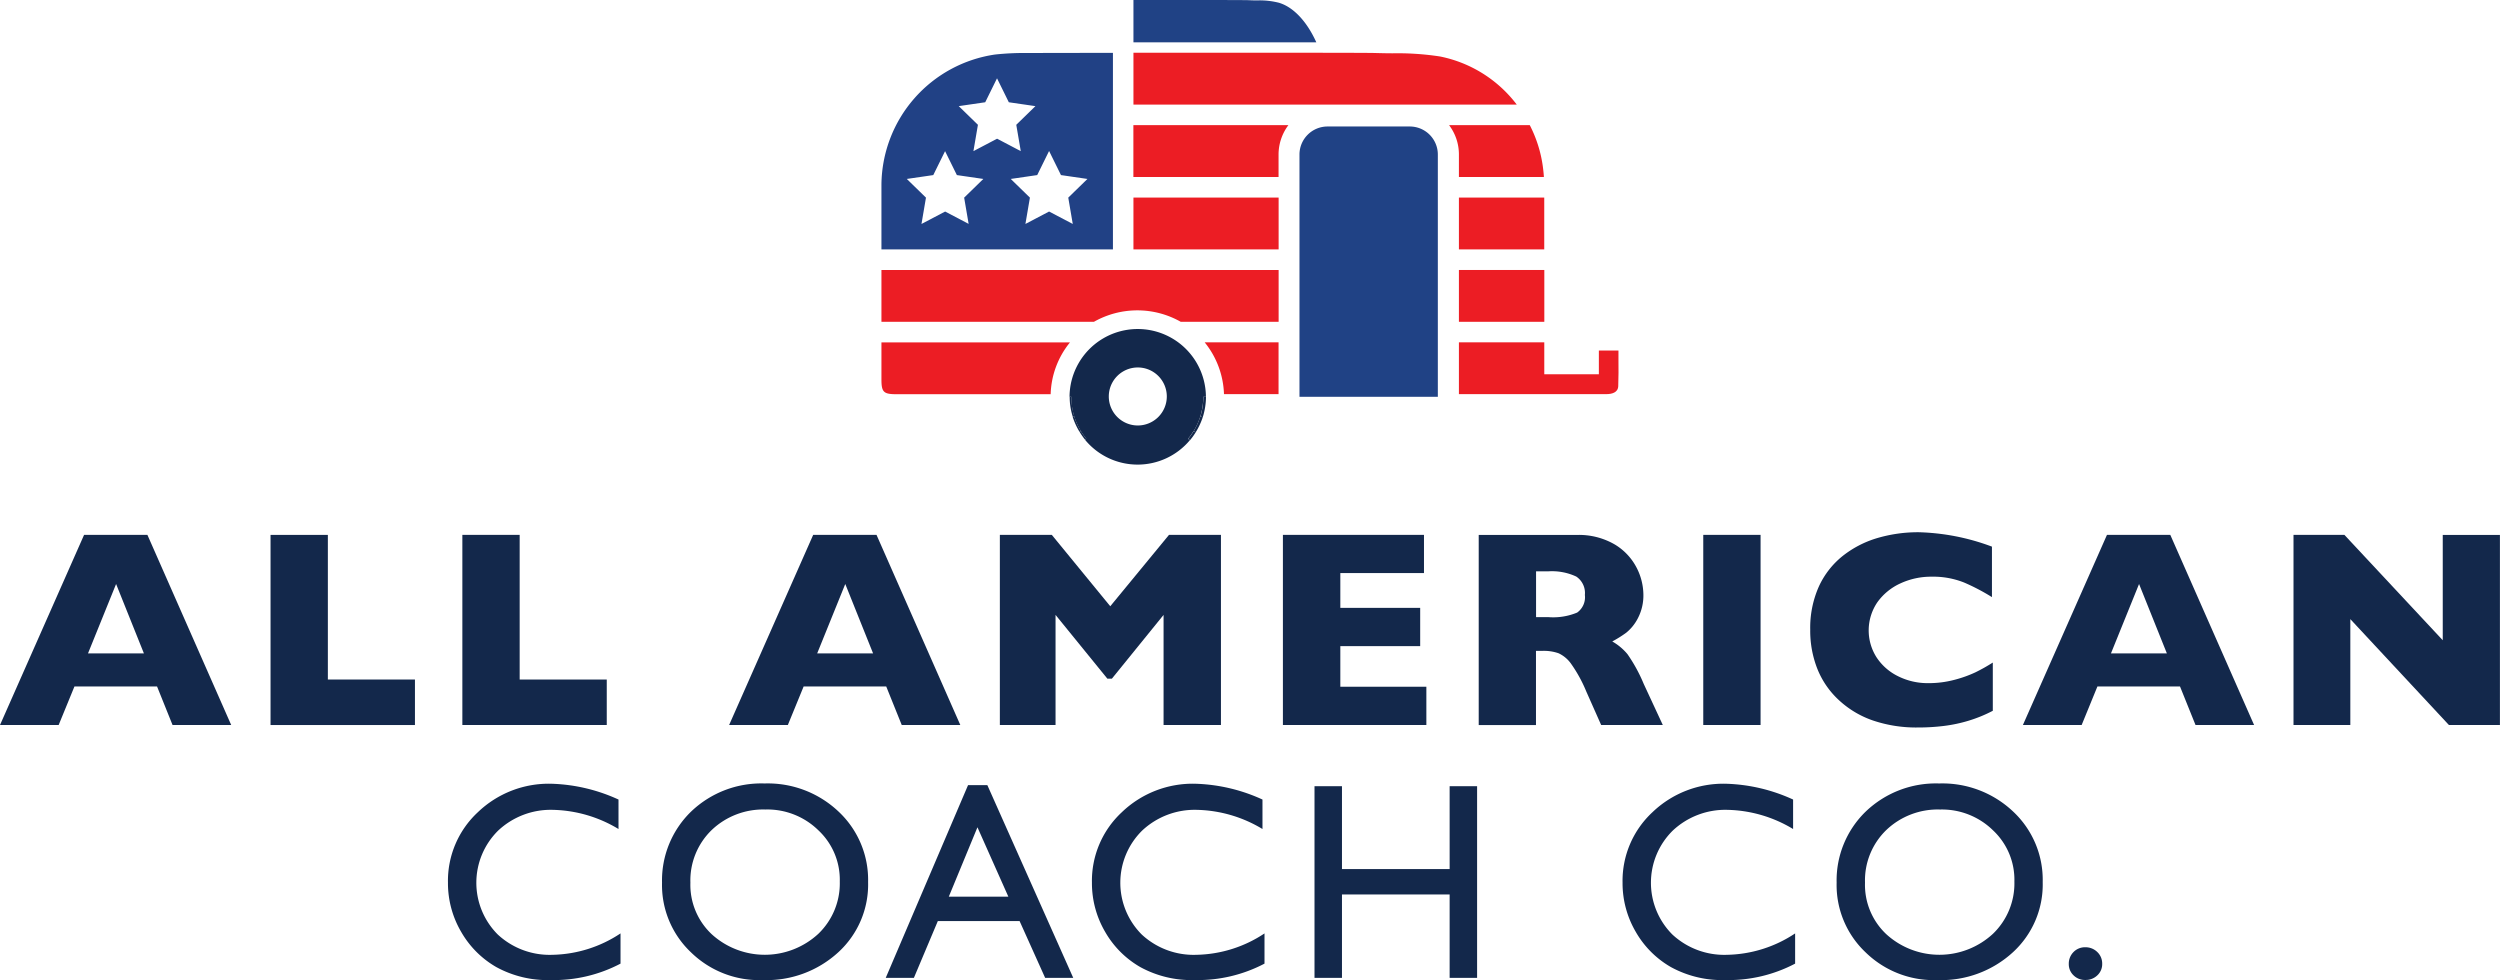 <svg xmlns="http://www.w3.org/2000/svg" width="262.975" height="103.092" viewBox="0 0 262.975 103.092">
  <g id="Layer_1-2" transform="translate(0 -0.01)">
    <path id="Path_200" data-name="Path 200" d="M24.329,96.169H18.152L16.52,92.113H7.831L6.169,96.169H0l8.843-20h6.664l8.814,20Zm-9.191-7.536-2.926-7.3-2.955,7.3h5.888Z" transform="translate(0 -19.893)" fill="#13284b"/>
    <path id="Path_201" data-name="Path 201" d="M53.717,96.169H38.52v-20h6.029V91.382H53.71v4.787Z" transform="translate(-10.062 -19.893)" fill="#13284b"/>
    <path id="Path_202" data-name="Path 202" d="M81.027,96.169H65.83v-20h6.029V91.382H81.02v4.787Z" transform="translate(-17.195 -19.893)" fill="#13284b"/>
    <path id="Path_203" data-name="Path 203" d="M128.146,96.169H121.97l-1.633-4.056h-8.688l-1.662,4.056H103.81l8.843-20h6.664l8.814,20Zm-9.191-7.536-2.926-7.3-2.955,7.3h5.888Z" transform="translate(-27.115 -19.893)" fill="#13284b"/>
    <path id="Path_204" data-name="Path 204" d="M165.61,96.169h-6.029V84.585l-5.438,6.708h-.473l-5.452-6.708V96.169H142.36v-20h5.467l6.147,7.506,6.176-7.506h5.467v20Z" transform="translate(-37.185 -19.893)" fill="#13284b"/>
    <path id="Path_205" data-name="Path 205" d="M197.739,96.169H182.66v-20H197.5v4.012h-8.8v3.664h8.4v4.026h-8.4v4.27h9.05v4.026Z" transform="translate(-47.711 -19.893)" fill="#13284b"/>
    <path id="Path_206" data-name="Path 206" d="M229.9,96.172h-6.479l-1.574-3.546a14.624,14.624,0,0,0-1.559-2.852,3.335,3.335,0,0,0-1.352-1.153,4.751,4.751,0,0,0-1.692-.251h-.68v7.809H210.54v-20H220.8a7.488,7.488,0,0,1,4.071,1.012,6.13,6.13,0,0,1,2.29,2.453,6.31,6.31,0,0,1,.7,2.741,5.179,5.179,0,0,1-.584,2.564,4.713,4.713,0,0,1-1.234,1.522,12.3,12.3,0,0,1-1.455.909,5.823,5.823,0,0,1,1.6,1.337,16.54,16.54,0,0,1,1.707,3.125l2.017,4.344Zm-8.193-13.683a2.079,2.079,0,0,0-.909-1.936,6.031,6.031,0,0,0-2.955-.547h-1.271v4.817h1.3a6.572,6.572,0,0,0,3.022-.48,1.982,1.982,0,0,0,.813-1.854Z" transform="translate(-54.994 -19.896)" fill="#13284b"/>
    <path id="Path_207" data-name="Path 207" d="M248.539,96.169H242.51v-20h6.029Z" transform="translate(-63.344 -19.893)" fill="#13284b"/>
    <path id="Path_208" data-name="Path 208" d="M276.949,94.57a14.716,14.716,0,0,1-2.541,1.042,15.415,15.415,0,0,1-2.615.554,21.918,21.918,0,0,1-2.734.163,14.2,14.2,0,0,1-4.684-.724,10.077,10.077,0,0,1-3.591-2.128,9.013,9.013,0,0,1-2.283-3.288,10.882,10.882,0,0,1-.761-4.137,10.666,10.666,0,0,1,.894-4.521,8.8,8.8,0,0,1,2.5-3.229,10.82,10.82,0,0,1,3.664-1.9,15.192,15.192,0,0,1,4.337-.613,23.606,23.606,0,0,1,7.72,1.515v5.312a21.574,21.574,0,0,0-2.933-1.537,8.773,8.773,0,0,0-3.413-.613,7.653,7.653,0,0,0-3.258.694,6.072,6.072,0,0,0-2.438,1.98,5.266,5.266,0,0,0-.118,5.777,5.693,5.693,0,0,0,2.246,2,6.939,6.939,0,0,0,3.236.746,10.432,10.432,0,0,0,2.756-.355,12.719,12.719,0,0,0,2.187-.783,18.629,18.629,0,0,0,1.825-1.027V94.57Z" transform="translate(-67.322 -19.794)" fill="#13284b"/>
    <path id="Path_209" data-name="Path 209" d="M312.356,96.169H306.18l-1.633-4.056h-8.688L294.2,96.169H288.02l8.843-20h6.664l8.814,20Zm-9.191-7.536-2.926-7.3-2.955,7.3h5.888Z" transform="translate(-75.232 -19.893)" fill="#13284b"/>
    <path id="Path_210" data-name="Path 210" d="M348.271,96.169H342.9L332.527,85.028V96.169H326.55v-20h5.356l10.343,11.082V76.17h6.014v20Z" transform="translate(-85.296 -19.893)" fill="#13284b"/>
    <path id="Path_211" data-name="Path 211" d="M81.932,127.344v3.177a15.069,15.069,0,0,1-7.329,1.729,11.229,11.229,0,0,1-5.726-1.359,9.992,9.992,0,0,1-3.724-3.738A10.126,10.126,0,0,1,63.78,122a9.848,9.848,0,0,1,3.14-7.4,10.769,10.769,0,0,1,7.743-3,18.137,18.137,0,0,1,7.056,1.662v3.1a13.911,13.911,0,0,0-6.915-2.017,8.081,8.081,0,0,0-5.748,2.187,7.705,7.705,0,0,0-.037,10.927,8.015,8.015,0,0,0,5.755,2.135,13.349,13.349,0,0,0,7.159-2.253Z" transform="translate(-16.659 -29.148)" fill="#13284b"/>
    <path id="Path_212" data-name="Path 212" d="M105.046,111.56a10.824,10.824,0,0,1,7.78,2.955,9.832,9.832,0,0,1,3.11,7.418,9.659,9.659,0,0,1-3.132,7.381,11.146,11.146,0,0,1-7.913,2.926,10.279,10.279,0,0,1-7.595-2.926,9.742,9.742,0,0,1-3.036-7.321,10.085,10.085,0,0,1,3.059-7.477A10.665,10.665,0,0,1,105.046,111.56Zm.118,2.741a7.839,7.839,0,0,0-5.689,2.165,7.376,7.376,0,0,0-2.231,5.526,7.126,7.126,0,0,0,2.239,5.423,8.292,8.292,0,0,0,11.222-.044,7.36,7.36,0,0,0,2.253-5.5,7.12,7.12,0,0,0-2.253-5.386,7.677,7.677,0,0,0-5.541-2.187Z" transform="translate(-24.621 -29.137)" fill="#13284b"/>
    <path id="Path_213" data-name="Path 213" d="M134.776,111.8H136.8l9.035,20.273h-2.955l-2.689-5.977h-8.6l-2.519,5.977H126.11l8.659-20.273Zm4.233,11.732-3.251-7.3-3.014,7.3Z" transform="translate(-32.94 -29.2)" fill="#13284b"/>
    <path id="Path_214" data-name="Path 214" d="M173.622,127.344v3.177a15.089,15.089,0,0,1-7.329,1.729,11.229,11.229,0,0,1-5.726-1.359,9.992,9.992,0,0,1-3.724-3.738A10.126,10.126,0,0,1,155.47,122a9.848,9.848,0,0,1,3.14-7.4,10.757,10.757,0,0,1,7.743-3,18.137,18.137,0,0,1,7.056,1.662v3.1a13.911,13.911,0,0,0-6.915-2.017,8.081,8.081,0,0,0-5.748,2.187,7.705,7.705,0,0,0-.037,10.927,8.015,8.015,0,0,0,5.755,2.135A13.349,13.349,0,0,0,173.622,127.344Z" transform="translate(-40.609 -29.148)" fill="#13284b"/>
    <path id="Path_215" data-name="Path 215" d="M201.374,111.95h2.889v20.162h-2.889v-8.777H190.049v8.777H187.16V111.95h2.889v8.718h11.326Z" transform="translate(-48.887 -29.239)" fill="#13284b"/>
    <path id="Path_216" data-name="Path 216" d="M249.172,127.344v3.177a15.069,15.069,0,0,1-7.329,1.729,11.228,11.228,0,0,1-5.726-1.359,9.992,9.992,0,0,1-3.724-3.738A10.126,10.126,0,0,1,231.02,122a9.848,9.848,0,0,1,3.14-7.4,10.769,10.769,0,0,1,7.743-3,18.108,18.108,0,0,1,7.056,1.662v3.1a13.911,13.911,0,0,0-6.915-2.017,8.081,8.081,0,0,0-5.748,2.187,7.705,7.705,0,0,0-.037,10.927,8.015,8.015,0,0,0,5.755,2.135A13.349,13.349,0,0,0,249.172,127.344Z" transform="translate(-60.343 -29.148)" fill="#13284b"/>
    <path id="Path_217" data-name="Path 217" d="M272.286,111.56a10.824,10.824,0,0,1,7.78,2.955,9.832,9.832,0,0,1,3.11,7.418,9.659,9.659,0,0,1-3.133,7.381,11.146,11.146,0,0,1-7.913,2.926,10.279,10.279,0,0,1-7.595-2.926,9.743,9.743,0,0,1-3.036-7.321,10.084,10.084,0,0,1,3.059-7.477A10.665,10.665,0,0,1,272.286,111.56Zm.118,2.741a7.839,7.839,0,0,0-5.689,2.165,7.376,7.376,0,0,0-2.231,5.526,7.126,7.126,0,0,0,2.239,5.423,8.292,8.292,0,0,0,11.222-.044,7.36,7.36,0,0,0,2.253-5.5,7.12,7.12,0,0,0-2.253-5.386A7.677,7.677,0,0,0,272.4,114.3Z" transform="translate(-68.304 -29.137)" fill="#13284b"/>
    <path id="Path_218" data-name="Path 218" d="M296.294,134.88a1.758,1.758,0,0,1,1.256.5,1.668,1.668,0,0,1,.517,1.241,1.6,1.6,0,0,1-.51,1.212,1.757,1.757,0,0,1-1.263.488,1.7,1.7,0,0,1-1.241-.488,1.606,1.606,0,0,1-.5-1.212,1.724,1.724,0,0,1,.5-1.241A1.683,1.683,0,0,1,296.294,134.88Z" transform="translate(-76.937 -35.228)" fill="#13284b"/>
    <path id="Path_219" data-name="Path 219" d="M170.272,61.565l-.022-.015h0Z" transform="translate(-44.47 -16.074)" fill="none"/>
    <path id="Path_220" data-name="Path 220" d="M176.732.313a8.187,8.187,0,0,0-2.357-.259c-.281,0-.569-.007-.85-.022s-2.6-.022-6.487-.022H161.38V4.465h19.238c-.983-2.179-2.386-3.687-3.893-4.152Z" transform="translate(-42.153)" fill="#204285"/>
    <path id="Path_221" data-name="Path 221" d="M161.38,7.527v5.445H201.7a13.454,13.454,0,0,0-8.082-5.061,29.519,29.519,0,0,0-4.987-.332c-.591,0-1.182-.015-1.766-.03-.613-.022-5.438-.03-13.572-.03H161.38Z" transform="translate(-42.153 -1.962)" fill="#ec1d24"/>
    <path id="Path_222" data-name="Path 222" d="M161.38,7.53Z" transform="translate(-42.153 -1.964)" fill="#ec1d24"/>
    <path id="Path_223" data-name="Path 223" d="M177.675,17.83H161.37v5.452h15.271V20.918a5.157,5.157,0,0,1,1.034-3.088Z" transform="translate(-42.15 -4.655)" fill="#ec1d24"/>
    <path id="Path_224" data-name="Path 224" d="M207.354,23.282h8.939c-.022-.377-.066-.761-.118-1.153a13.464,13.464,0,0,0-1.367-4.3H206.32a5.109,5.109,0,0,1,1.034,3.088V23.29Z" transform="translate(-53.891 -4.655)" fill="#ec1d24"/>
    <rect id="Rectangle_474" data-name="Rectangle 474" width="8.976" height="5.452" transform="translate(153.463 20.792)" fill="#ec1d24"/>
    <rect id="Rectangle_475" data-name="Rectangle 475" width="15.271" height="5.452" transform="translate(119.227 20.792)" fill="#ec1d24"/>
    <rect id="Rectangle_476" data-name="Rectangle 476" width="8.984" height="5.452" transform="translate(153.463 28.409)" fill="#ec1d24"/>
    <path id="Path_225" data-name="Path 225" d="M125.5,38.45V43.9h22.356a9.256,9.256,0,0,1,9.124,0h10.3V38.45Z" transform="translate(-32.781 -10.041)" fill="#ec1d24"/>
    <path id="Path_226" data-name="Path 226" d="M127.1,54.212h16.2a9.035,9.035,0,0,1,2.032-5.452H125.5v3.893c0,1.345.222,1.559,1.6,1.559Z" transform="translate(-32.781 -12.734)" fill="#ec1d24"/>
    <path id="Path_227" data-name="Path 227" d="M213.224,54.2h10c.554,0,1.226-.148,1.256-.835.037-.938.03-1.906.022-2.837v-.916h-2.061v2.5H216.7V48.75H207.72V54.2Z" transform="translate(-54.257 -12.731)" fill="#ec1d24"/>
    <path id="Path_228" data-name="Path 228" d="M171.52,48.75a9.128,9.128,0,0,1,2.032,5.452h5.74V48.75Z" transform="translate(-44.801 -12.731)" fill="#ec1d24"/>
    <path id="Path_229" data-name="Path 229" d="M137.469,7.71A13.959,13.959,0,0,0,125.5,21.378v6.834h24.351V7.54c-4.322,0-7.713.007-8.762.015h-.163a28.313,28.313,0,0,0-3.45.155Zm-2.778,17.827-2.49-1.308-2.49,1.308.473-2.77L128.167,20.8l2.785-.406,1.241-2.519,1.241,2.519,2.785.406L134.2,22.767l.473,2.77Zm8.452-7.661,1.241,2.519,2.785.406-2.017,1.965.473,2.77-2.49-1.308-2.49,1.308.473-2.77L139.1,20.8l2.785-.406,1.241-2.519ZM141.7,13.14l-2.017,1.965.473,2.77-2.49-1.308-2.49,1.308.473-2.77-2.017-1.965,2.785-.406,1.241-2.519,1.241,2.519,2.785.406Z" transform="translate(-32.781 -1.967)" fill="#214185"/>
    <path id="Path_230" data-name="Path 230" d="M165.342,57.556l.214.126h0l-.214-.126a6.856,6.856,0,0,0,.694-1.537,6.934,6.934,0,0,0,.31-2.061h.281v-.044a7.174,7.174,0,0,0-14.347,0v.044h.185a6.934,6.934,0,0,0,.31,2.061,7.008,7.008,0,0,0,.694,1.537,7.712,7.712,0,0,0,.576.813l-.133.111a7.167,7.167,0,0,0,11.023.044l-.185-.155a6.223,6.223,0,0,0,.576-.813Zm-5.881-.584a3.051,3.051,0,1,1,3.051-3.051A3.052,3.052,0,0,1,159.461,56.972Z" transform="translate(-39.776 -12.206)" fill="#13284b"/>
    <path id="Path_231" data-name="Path 231" d="M152.795,58.571a6.934,6.934,0,0,1-.31-2.061H152.3a6.875,6.875,0,0,0,.332,2.113l.17-.052Z" transform="translate(-39.781 -14.758)" fill="#13284b"/>
    <path id="Path_232" data-name="Path 232" d="M153.454,60.918l.14-.081A7.2,7.2,0,0,1,152.9,59.3l-.17.052a7.341,7.341,0,0,0,.717,1.566Z" transform="translate(-39.893 -15.487)" fill="#13284b"/>
    <path id="Path_233" data-name="Path 233" d="M169.96,60.837l.214.126a7.531,7.531,0,0,0,.739-1.581l-.259-.081a7.008,7.008,0,0,1-.694,1.537Z" transform="translate(-44.394 -15.487)" fill="#13284b"/>
    <path id="Path_234" data-name="Path 234" d="M170.9,58.571l.259.081a7.345,7.345,0,0,0,.34-2.143h-.281a6.934,6.934,0,0,1-.31,2.061Z" transform="translate(-44.64 -14.758)" fill="#13284b"/>
    <path id="Path_235" data-name="Path 235" d="M169.756,61.38a7.285,7.285,0,0,1-.576.813l.185.155a7.6,7.6,0,0,0,.606-.842l-.214-.126Z" transform="translate(-44.19 -16.03)" fill="#13284b"/>
    <path id="Path_236" data-name="Path 236" d="M153.85,61.38l-.14.081a7.424,7.424,0,0,0,.584.842l.133-.111a6.763,6.763,0,0,1-.576-.813Z" transform="translate(-40.149 -16.03)" fill="#13284b"/>
    <path id="Path_237" data-name="Path 237" d="M187.975,18.02h8.651a2.951,2.951,0,0,1,2.948,2.948V46.456H185.02V20.968a2.951,2.951,0,0,1,2.948-2.948Z" transform="translate(-48.328 -4.704)" fill="#204285"/>
  </g>
</svg>
